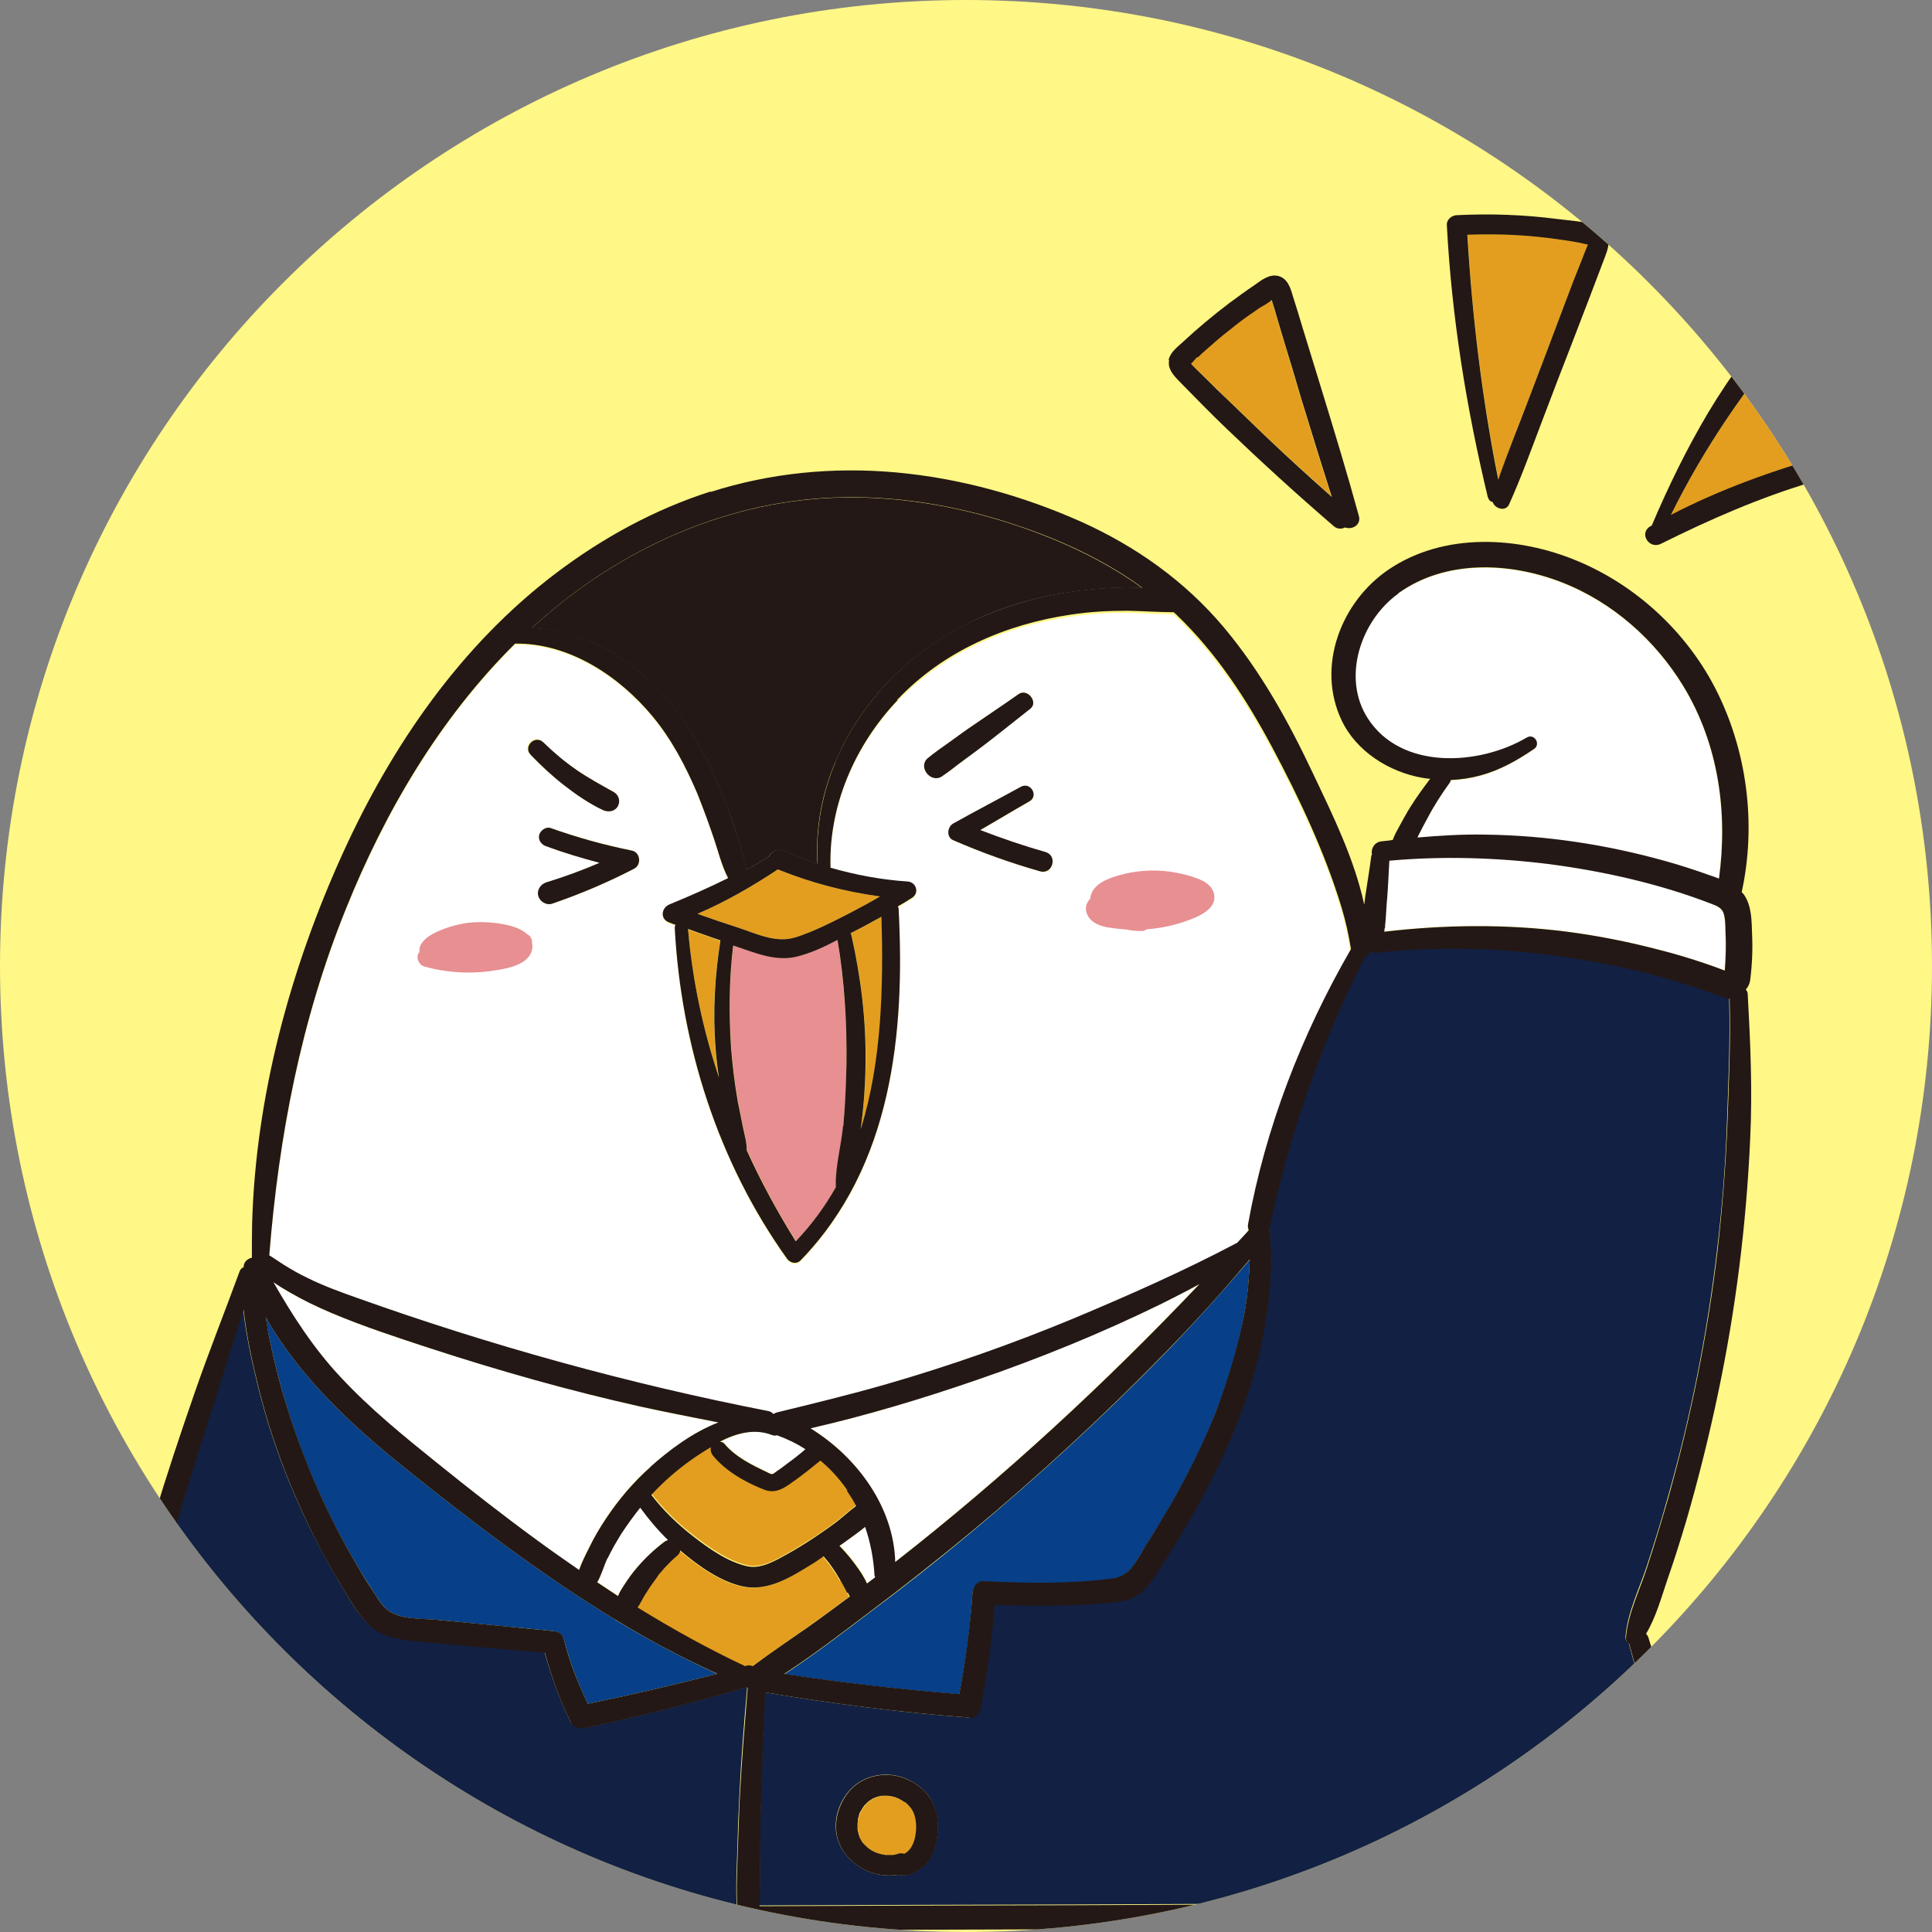<?xml version="1.0" encoding="UTF-8"?><svg id="_レイヤー_2" xmlns="http://www.w3.org/2000/svg" xmlns:xlink="http://www.w3.org/1999/xlink" viewBox="0 0 80 80"><rect x="0" y="0" width="80" height="80" fill="#808080" stroke="none"/><defs><style>.cls-1{fill:none;}.cls-1,.cls-2,.cls-3,.cls-4,.cls-5,.cls-6,.cls-7,.cls-8{stroke-width:0px;}.cls-2{fill:#e39e20;}.cls-3{fill:#231815;}.cls-4{fill:#073f88;}.cls-9{clip-path:url(#clippath);}.cls-5{fill:#fff786;}.cls-6{fill:#e78f91;}.cls-7{fill:#122043;}.cls-8{fill:#fff;}</style><clipPath id="clippath"><path class="cls-1" d="M40,0h0c22.09,0,40,17.91,40,40h0c0,22.09-17.91,40-40,40h0C17.91,80,0,62.09,0,40h0C0,17.91,17.91,0,40,0Z"/></clipPath></defs><g id="_レイヤー_1-2"><g class="cls-9"><path class="cls-5" d="M40,0h0c22.09,0,40,17.91,40,40h0c0,22.09-17.91,40-40,40h0C17.91,80,0,62.09,0,40h0C0,17.91,17.91,0,40,0Z"/><path class="cls-6" d="M34.68,38.92c.28,1.7.38,3.44.37,5.16-.01.84-.04,1.69-.13,2.53-.08.84-.32,1.7-.3,2.54-.44.8-1,1.55-1.66,2.24-.76-1.21-1.44-2.47-2.03-3.77,0-.31-.09-.63-.15-.93-.08-.36-.15-.73-.22-1.09-.13-.75-.22-1.5-.28-2.25-.1-1.4-.08-2.82.09-4.21.02,0,.04.02.06.02.82.27,1.66.66,2.54.45.59-.14,1.16-.41,1.72-.7h-.01Z"/><path class="cls-8" d="M40.87,30.76c.6-.47,1.18-.94,1.79-1.41.36-.27-.11-.87-.48-.61-.62.44-1.25.86-1.88,1.29-.32.22-.62.44-.93.66-.32.23-.66.45-.96.71-.42.35.13,1.04.59.75.32-.2.62-.45.92-.68.31-.24.64-.48.95-.71ZM42.64,33.19c.39-.23.04-.81-.36-.6-.93.51-1.88,1-2.8,1.52-.25.14-.29.57,0,.69,1.17.51,2.37.94,3.6,1.29.52.15.74-.64.22-.8-.92-.25-1.81-.57-2.7-.91.68-.4,1.35-.8,2.04-1.19h0ZM25.41,32.79c-.53-.3-1.06-.59-1.58-.94-.49-.34-.94-.71-1.36-1.13-.34-.34-.85.17-.53.51.43.46.89.88,1.38,1.26.5.39,1.06.78,1.63,1.04.22.1.48.06.6-.16.12-.2.05-.48-.16-.59h0ZM22.87,37.42c1.17-.4,2.3-.88,3.4-1.45.31-.16.25-.68-.1-.75-1.13-.24-2.26-.54-3.35-.93-.2-.07-.43.08-.48.27-.06.21.08.4.28.48.72.27,1.47.48,2.22.69-.72.31-1.46.58-2.21.81-.24.07-.39.32-.32.56.06.22.33.4.57.32h0ZM11.15,52.02c.39-4.91,1.32-9.75,3.17-14.34,1.63-4.03,3.89-7.9,7.01-10.99,2.25-.03,4.32,1.35,5.69,3.01.79.95,1.39,2.07,1.86,3.21.24.58.45,1.17.65,1.76.2.57.34,1.19.62,1.73-.79.4-1.61.76-2.43,1.09-.35.14-.39.62,0,.75.09.03.17.06.25.09-.03.03-.03.08-.03.14.25,4.85,1.79,9.68,4.65,13.69.13.17.39.24.56.07,3.79-3.91,4.33-9.41,4.06-14.55,0-.04-.02-.07-.03-.11.2-.12.39-.23.58-.35.32-.2.18-.66-.19-.68-1.07-.07-2.15-.27-3.18-.57-.08-2.57,1-5.06,2.77-6.93,1.88-1.98,4.44-3.11,7.16-3.5.77-.12,1.56-.17,2.34-.16.64,0,1.28.06,1.92.06.04.04.08.08.13.12,1.63,1.56,2.87,3.47,3.93,5.44,1.13,2.12,2.2,4.36,2.89,6.66.17.57.3,1.15.39,1.73-2.03,3.54-3.53,7.39-4.26,11.39-.02.09,0,.18.03.25-.15.17-.32.34-.48.52-2.2,1.16-4.49,2.18-6.79,3.14-2.52,1.05-5.12,1.96-7.75,2.72-1.51.43-3.02.81-4.54,1.17-.05.01-.09.03-.13.06-.04-.06-.11-.1-.2-.12-5.79-1.14-11.52-2.71-17.07-4.7-.68-.25-1.36-.5-2.01-.81-.34-.16-.67-.35-.99-.55-.2-.13-.39-.27-.6-.39h.02Z"/><path class="cls-2" d="M69.19,21.32c1.36-2.76,3.14-5.36,5.16-7.7.57.91,1.09,1.85,1.56,2.81.27.58.53,1.17.77,1.78.01.02.08.22.14.35l-.19.05c-.31.09-.64.16-.95.25-2.21.6-4.43,1.4-6.48,2.47h0Z"/><path class="cls-2" d="M49.59,15.33c-.06-.06-.13-.13-.19-.19l-.08-.09c.09-.08.21-.24.26-.28.13-.12.25-.24.38-.35.29-.25.59-.51.89-.75.27-.22.55-.43.84-.64.14-.1.28-.2.43-.3.16-.11.38-.2.52-.34l.03.11c.06.18.11.36.16.53.11.38.23.75.34,1.14.23.76.46,1.52.68,2.27.42,1.37.83,2.75,1.28,4.11-.92-.83-1.84-1.65-2.73-2.5-.55-.53-1.11-1.07-1.66-1.6-.26-.25-.51-.5-.78-.76-.13-.12-.25-.25-.39-.38h0Z"/><path class="cls-2" d="M62.05,19.85c-.67-3.34-1.09-6.75-1.28-10.15,1.28-.04,2.56.02,3.83.2.36.05.72.1,1.08.19.03,0,.05.01.08.02-.06.17-.13.34-.2.5-.26.67-.52,1.34-.78,2.01-.5,1.31-.99,2.63-1.49,3.94-.41,1.09-.86,2.17-1.24,3.28h0Z"/><path class="cls-2" d="M35.52,75.74v-.27s.01-.08.01-.09c.01-.07.03-.14.05-.2.01-.03.03-.06.03-.09.01-.02.03-.04.04-.07.03-.06.07-.12.11-.18,0,0,.03-.04.04-.06,0,0,.03-.03.04-.05.04-.05.1-.09.15-.14,0,0,0,0,.02-.02,0,0,.01,0,.03-.01l.1-.07c.11-.06.19-.09.38-.12h.23s.1.01.11.01c.06.01.13.02.18.04l.1.03s.03.01.04.02c.06.03.11.06.17.09.04.02.08.04.11.07,0,0,0,0,.03.01,0,0,0,.01.03.02.24.22.34.37.4.7.06.37.01.81-.16,1.11-.08.14-.18.24-.3.3-.08-.02-.15-.03-.23-.01-.08.03-.15.04-.23.06h-.33c-.08-.01-.16-.03-.24-.05-.25-.07-.46-.21-.64-.4,0,0-.05-.06-.06-.06l-.03-.05c-.04-.06-.08-.13-.11-.2h0v-.04s-.03-.07-.03-.1c-.01-.03-.02-.07-.03-.1v-.07h0Z"/><path class="cls-2" d="M34.8,65.44c.1.17.2.35.28.52.03.05.04.09.07.14,0,0,0,.02.01.02-.57.42-1.13.84-1.71,1.25-.77.55-1.55,1.07-2.31,1.63-.08-.03-.17-.05-.28-.02-.02,0-.03.01-.04.02-1.53-.71-3.01-1.53-4.45-2.43.04-.06.09-.12.12-.19.06-.11.12-.21.18-.32.13-.21.27-.42.42-.62l.1-.14s.03-.05.06-.08h0c.08-.11.16-.21.24-.29.17-.19.36-.37.55-.53.06-.04.09-.12.1-.19l.02.02c.71.59,1.63,1.27,2.57,1.47,1.04.22,2-.4,2.84-.91.18-.11.34-.23.51-.34.02.02.03.04.04.06.07.08.13.16.2.24.02.02.03.04.04.06.03.04.06.09.09.13.12.17.23.34.32.51h.01Z"/><path class="cls-2" d="M33.97,60.47c.43.36.8.77,1.11,1.22.15.21.26.42.38.63-.29.22-.56.47-.85.69-.38.29-.76.55-1.16.8-.39.25-.79.48-1.19.7-.41.21-.85.41-1.32.3-.8-.18-1.61-.76-2.24-1.25-.64-.5-1.22-1.06-1.71-1.7.12-.12.24-.25.36-.37.6-.58,1.26-1.09,1.98-1.53.04-.03.08-.05.13-.07-.04.11,0,.24.08.34.53.65,1.35,1.11,2.14,1.42.5.2.88-.12,1.27-.4.36-.25.71-.53,1.04-.81h0Z"/><path class="cls-2" d="M35.85,44.07c.03-1.81-.2-3.57-.58-5.33,0-.04-.03-.07-.04-.1.04-.02.09-.05.14-.07.38-.19.77-.4,1.14-.61.08,2.88.03,6-.86,8.8.11-.89.19-1.79.2-2.69h0Z"/><path class="cls-2" d="M29.77,44.63c-.65-1.99-1.1-4.04-1.28-6.14.44.16.89.3,1.33.47-.23,1.48-.32,2.97-.2,4.46.03.41.08.81.14,1.22Z"/><path class="cls-2" d="M35.25,37.77c-.74.38-1.51.8-2.31,1.04-.81.25-1.63-.15-2.38-.4-.56-.18-1.12-.37-1.68-.57,1.17-.5,2.27-1.14,3.33-1.84,1.37.56,2.78.92,4.23,1.12-.39.22-.78.44-1.18.65h0Z"/><path class="cls-4" d="M25.47,67.07c1.37.83,2.77,1.57,4.22,2.24-1.77.46-3.55.87-5.35,1.24-.41-.85-.76-1.76-.99-2.67-.05-.21-.25-.31-.44-.34-1.58-.16-3.17-.3-4.75-.46-.63-.06-1.51,0-2.05-.37-.24-.16-.4-.42-.55-.65-.2-.31-.41-.63-.6-.94-1.45-2.4-2.56-4.96-3.31-7.65-.21-.76-.39-1.52-.54-2.28-.04-.22-.08-.43-.11-.65,1.4,2.47,3.55,4.47,5.77,6.25,2.78,2.23,5.64,4.41,8.7,6.27h0Z"/><path class="cls-4" d="M39.73,70.16c-2.43-.2-4.84-.47-7.24-.84,1.2-.78,2.35-1.67,3.48-2.52,1.46-1.09,2.88-2.21,4.27-3.37,2.78-2.32,5.44-4.77,7.96-7.35,1.23-1.26,2.4-2.58,3.55-3.91-.03.77-.09,1.54-.24,2.32-.26,1.36-.66,2.71-1.17,4-.51,1.32-1.16,2.58-1.86,3.82-.34.59-.71,1.18-1.07,1.76-.35.55-.62,1.21-1.34,1.31-1.74.24-3.57.21-5.34.11-.25-.01-.44.22-.46.46-.09,1.42-.27,2.82-.55,4.22h0Z"/><path class="cls-7" d="M31.69,70.08c2.79.47,5.6.83,8.42,1.04.2.01.43-.16.46-.34.28-1.44.48-2.89.6-4.36,1.56.07,3.12.06,4.68-.07.33-.03.66-.06.97-.19.38-.15.64-.42.87-.75.43-.6.82-1.24,1.19-1.88,1.54-2.58,2.88-5.39,3.42-8.34.26-1.4.41-2.9.24-4.34.84-3.88,2.12-7.66,3.94-11.21.1-.05.19-.14.21-.25.06.03.13.05.2.04,2.55-.29,5.17-.23,7.71.14,1.25.18,2.5.42,3.73.74.63.17,1.26.36,1.88.56.29.1.58.2.86.3.18.07.36.14.53.16.05,1.71-.03,3.44-.09,5.14-.06,1.76-.2,3.53-.41,5.29-.41,3.47-1.09,6.91-2.05,10.27-.27.98-.57,1.93-.88,2.88-.31.92-.78,1.88-.86,2.85-.01.14.04.22.13.27.5,1.83,1,3.67,1.51,5.5.47,1.71.84,3.45.8,5.23-8.43.02-16.87.07-25.31.1-4.33.01-8.67.02-13.01.04.05-.75.03-1.5.03-2.24.01-.81.03-1.61.05-2.42.04-1.4.09-2.8.16-4.19v.02ZM34.9,76.62c.47.75,1.42,1.16,2.29,1.01.08.02.17.03.26.02.28-.02.54-.16.75-.34.42-.34.57-.89.62-1.4.04-.5-.03-1.04-.32-1.47-.25-.37-.61-.64-1.04-.81-.81-.32-1.76-.11-2.32.55-.57.68-.73,1.66-.25,2.43Z"/><path class="cls-7" d="M24.19,71.55c2.27-.48,4.52-1.05,6.74-1.7h.01c-.13,1.47-.25,2.94-.32,4.42-.04.78-.07,1.56-.09,2.34-.02.76-.07,1.54-.02,2.31-3.93.01-7.86.03-11.78.04-2.35,0-4.68.02-7.02.03.09-2.26.36-4.52.89-6.72.09-.37-.48-.53-.6-.16-.65,2.26-1.07,4.54-1.2,6.88-2.17.01-4.34.02-6.5.03h-.03c.36-7.01,2.28-13.81,4.42-20.48.46-1.45.91-2.89,1.38-4.34.11,1.04.34,2.08.58,3.07.35,1.44.81,2.86,1.38,4.22.57,1.37,1.23,2.71,2,3.99.36.59.71,1.27,1.22,1.76.53.51,1.22.61,1.93.68,1.79.16,3.57.33,5.36.47.29,1.01.62,1.97,1.09,2.91.1.2.35.26.55.22h0Z"/><path class="cls-8" d="M29.74,58.9c-1.07.42-2.07,1.18-2.82,1.84-.71.63-1.32,1.35-1.84,2.13-.25.39-.49.8-.7,1.21-.14.29-.31.61-.42.93-.59-.41-1.18-.81-1.75-1.24-1.41-1.03-2.78-2.11-4.14-3.2-1.39-1.11-2.77-2.24-3.98-3.54-1.12-1.19-1.99-2.55-2.79-3.94.23.15.46.29.67.42.55.32,1.13.6,1.72.85,1.32.56,2.7,1.01,4.07,1.46,2.89.93,5.81,1.76,8.77,2.43,1.06.24,2.14.45,3.2.65h0Z"/><path class="cls-8" d="M24.73,65.52c.18-.31.27-.7.43-1.01.17-.36.37-.7.58-1.04.24-.37.49-.73.77-1.06.35.47.72.93,1.15,1.34-.06.02-.11.04-.17.09-.4.32-.78.68-1.12,1.06-.18.21-.34.43-.49.66-.08.11-.14.22-.2.32-.03.06-.06.12-.09.19-.29-.19-.57-.37-.86-.57h0Z"/><path class="cls-8" d="M34.96,63.87c.28-.21.6-.42.88-.66.22.64.34,1.31.39,2,0,.04.01.07.03.09-.11.09-.22.18-.34.26,0,0,0-.01-.01-.02-.1-.19-.2-.38-.32-.55-.24-.36-.51-.69-.81-.99.07-.05.14-.09.2-.14h0Z"/><path class="cls-8" d="M29.83,59.7c.68-.35,1.44-.57,2.19-.27.06.03.12.02.18,0,.41.14.81.34,1.18.58-.24.19-.48.39-.72.57-.16.12-.32.24-.48.35-.05.03-.13.11-.19.11s-.17-.07-.22-.09c-.64-.3-1.29-.62-1.74-1.16-.04-.06-.11-.08-.17-.09h-.01Z"/><path class="cls-8" d="M37.06,64.67c-.06-2.27-1.56-4.33-3.5-5.53,2.32-.53,4.61-1.21,6.84-1.99,2.63-.91,5.2-1.96,7.69-3.17.53-.26,1.05-.53,1.56-.81-3.92,4.12-8.1,8-12.6,11.51Z"/><path class="cls-8" d="M57.32,38.57s0-.09.01-.14c.01-.13.03-.26.03-.39.03-.29.04-.57.06-.86.03-.52.05-1.03.09-1.55,2.19-.2,4.44-.14,6.61.14,2.29.29,4.59.81,6.74,1.65.21.08.41.16.49.38.08.24.08.53.08.78.03.53.02,1.07-.03,1.6-.26-.1-.53-.19-.8-.29-.62-.2-1.25-.4-1.88-.56-1.29-.34-2.61-.6-3.93-.77-2.49-.31-5-.28-7.49.01h0Z"/><path class="cls-8" d="M56.64,29.75c-1.09-1.68-.31-4.05,1.26-5.17,1.94-1.39,4.58-1.29,6.73-.46,2.12.81,3.92,2.41,5.07,4.32,1.46,2.4,1.84,5.22,1.47,7.96-.13-.04-.26-.09-.39-.14-.6-.21-1.2-.4-1.81-.58-2.42-.69-4.95-1.07-7.47-1.1-.94-.02-1.88.03-2.82.12.01-.02.03-.06.04-.08.13-.25.26-.51.4-.76.27-.5.57-.98.9-1.43.03-.03.04-.07.04-.11.41-.02.83-.08,1.23-.19.82-.22,1.52-.63,2.21-1.09.31-.2.03-.68-.29-.48-1.97,1.16-5.2,1.36-6.59-.79h.01Z"/><path class="cls-3" d="M40.35,25.69c-2.57,1.2-4.67,3.27-5.76,5.86-.57,1.34-.83,2.78-.74,4.22-.49-.16-.96-.34-1.42-.54-.26-.11-.5.04-.59.24-.31.19-.62.38-.94.55-.07-.42-.21-.84-.34-1.25-.15-.53-.33-1.04-.53-1.55-.38-.98-.81-1.93-1.37-2.83-1.02-1.66-2.49-3.12-4.35-3.88-.72-.29-1.49-.45-2.28-.5l.15-.15c3.49-3.14,7.98-5.19,12.77-5.26,2.54-.04,5.07.43,7.46,1.27,1.74.61,3.41,1.41,4.89,2.48-.89-.06-1.81.02-2.66.12-1.49.19-2.94.58-4.3,1.22h0Z"/><path class="cls-3" d="M74.35,13.62c-2.02,2.34-3.8,4.94-5.16,7.7,2.04-1.06,4.26-1.86,6.48-2.47.32-.09.64-.16.95-.25l.19-.05c-.05-.12-.13-.32-.14-.35-.24-.6-.49-1.2-.77-1.78-.46-.97-.99-1.9-1.56-2.81h0ZM68.4,21.75c.68-1.6,1.44-3.16,2.33-4.66.97-1.62,2.12-3.15,3.36-4.58.2-.24.58-.14.73.09.71,1.06,1.34,2.16,1.88,3.3.23.48.44.98.65,1.47.17.41.53,1.01.41,1.47-.14.51-.71.58-1.15.69-.53.13-1.06.27-1.58.43-2.18.65-4.23,1.55-6.26,2.56-.49.24-.92-.45-.43-.73.03-.01.04-.02.06-.03Z"/><path class="cls-3" d="M60.76,9.71c.2,3.4.61,6.8,1.28,10.15.38-1.11.83-2.19,1.24-3.28.5-1.32,1-2.63,1.49-3.94.25-.67.51-1.34.78-2.01.06-.17.14-.34.2-.5-.03-.01-.05-.02-.08-.02-.36-.09-.72-.14-1.08-.19-1.27-.19-2.55-.25-3.83-.2h0ZM61.61,20.6c-.89-3.71-1.5-7.47-1.7-11.29-.01-.22.2-.39.41-.4,1.39-.07,2.79-.02,4.18.16.53.07,1.13.09,1.63.29.59.23.54.73.35,1.22-.43,1.14-.87,2.29-1.31,3.43-.45,1.16-.9,2.32-1.34,3.49-.43,1.13-.84,2.27-1.34,3.38-.14.32-.59.19-.68-.09-.09-.02-.16-.07-.19-.19h0Z"/><path class="cls-3" d="M49.58,14.78c-.05.04-.17.2-.26.28l.08.09c.06.06.13.13.19.19.13.13.26.25.39.38.25.25.51.51.78.76.55.53,1.11,1.07,1.66,1.6.89.85,1.81,1.68,2.73,2.5-.44-1.37-.86-2.74-1.28-4.11-.22-.76-.45-1.52-.68-2.27-.11-.38-.23-.76-.34-1.14-.05-.18-.1-.36-.16-.53l-.03-.11c-.15.14-.36.24-.52.34-.14.1-.28.2-.43.3-.29.2-.57.42-.84.64-.31.24-.6.49-.89.75-.13.11-.26.23-.38.35h0ZM48.39,14.91c.06-.31.35-.53.57-.73.61-.57,1.26-1.11,1.93-1.62.34-.25.69-.51,1.05-.75.28-.2.62-.48,1-.38.39.11.5.51.6.85.13.4.25.8.37,1.2.27.89.55,1.78.82,2.67.53,1.73,1.06,3.47,1.54,5.22.1.37-.29.58-.57.47-.14.07-.33.08-.48-.06-1.51-1.3-2.98-2.64-4.42-4.02-.64-.61-1.25-1.24-1.87-1.87-.26-.27-.6-.57-.52-.98h-.01Z"/><path class="cls-3" d="M39.47,34.1c.93-.52,1.87-1.01,2.8-1.52.4-.22.75.37.36.6-.69.39-1.36.8-2.04,1.19.88.34,1.79.65,2.7.91.52.15.3.94-.22.8-1.23-.35-2.43-.78-3.6-1.29-.29-.12-.25-.55,0-.69h0Z"/><path class="cls-3" d="M39,32.15c-.46.3-1-.39-.59-.75.3-.25.64-.48.96-.71.31-.22.61-.45.93-.66.62-.43,1.26-.85,1.88-1.29.37-.25.83.34.48.61-.6.47-1.18.94-1.79,1.41-.31.24-.64.48-.95.71-.31.22-.6.47-.92.68Z"/><path class="cls-3" d="M35.52,75.79v.03s.02.07.03.1c0,.03.02.07.03.1v.02h0c.03.09.08.15.11.21l.03.05.06.06c.18.2.39.33.64.4.08.02.16.04.24.05h.33c.08-.01.15-.03.23-.06.08-.02.15-.01.23.01.11-.06.22-.16.3-.3.17-.3.22-.75.16-1.11-.06-.33-.16-.48-.4-.7-.02-.01-.02-.02-.03-.02,0,0,0,0-.03-.01-.03-.02-.07-.05-.11-.07-.06-.03-.11-.07-.17-.09-.02,0-.04-.01-.04-.02l-.1-.03c-.06-.02-.12-.03-.18-.04-.01,0-.1-.01-.11-.01h-.23c-.18.03-.25.06-.38.12l-.1.07s-.03.01-.03.01c0,0,0,0-.02.02-.05.04-.1.09-.15.14-.02.02-.03.03-.04.04,0,0-.04.06-.04.06-.04.06-.08.12-.11.18-.02.02-.03.04-.04.07-.01.03-.03.06-.03.09-.02.07-.04.14-.05.2v.09s-.01.03-.01.04v.27h0ZM37.19,77.63c-.88.15-1.82-.26-2.29-1.01-.48-.76-.31-1.75.25-2.43.55-.66,1.51-.87,2.32-.55.43.17.78.43,1.04.81.29.42.37.97.32,1.47-.05.52-.2,1.06-.62,1.4-.21.17-.47.32-.75.34-.09,0-.18,0-.26-.02Z"/><path class="cls-3" d="M24.83,35.73c-.75-.2-1.49-.42-2.22-.69-.2-.07-.34-.26-.28-.48.06-.19.29-.34.48-.27,1.09.39,2.21.7,3.35.93.36.07.41.59.1.75-1.1.57-2.23,1.05-3.4,1.45-.24.08-.51-.09-.57-.32-.07-.24.09-.48.32-.56.75-.23,1.49-.5,2.21-.81h0Z"/><path class="cls-3" d="M23.84,31.86c.51.35,1.04.64,1.58.94.21.12.28.39.16.59-.13.22-.39.25-.6.16-.58-.27-1.13-.65-1.63-1.04-.49-.38-.95-.81-1.38-1.26-.32-.34.19-.84.53-.51.43.42.88.8,1.36,1.13h0Z"/><path class="cls-3" d="M25.16,64.51c-.15.31-.25.7-.43,1.01.29.19.57.38.86.57.03-.06.05-.12.09-.19.07-.11.13-.22.2-.32.15-.23.31-.45.49-.66.33-.39.71-.75,1.12-1.06.05-.04.11-.07.17-.09-.43-.42-.8-.86-1.15-1.34-.27.34-.53.7-.77,1.06-.21.34-.41.68-.58,1.04h0ZM29.83,59.7c.06.01.13.03.17.09.46.54,1.11.86,1.74,1.16.05.02.16.09.22.09.06,0,.14-.07.19-.11.17-.11.32-.23.48-.35.25-.18.49-.37.72-.57-.37-.24-.76-.43-1.18-.58-.06.02-.11.02-.18,0-.75-.3-1.51-.08-2.19.27h.01ZM30.94,69.86c-2.22.65-4.47,1.22-6.74,1.7-.2.04-.46-.02-.55-.22-.48-.94-.81-1.91-1.09-2.91-1.79-.14-3.58-.3-5.36-.47-.71-.07-1.4-.17-1.93-.68-.5-.49-.86-1.17-1.22-1.76-.78-1.27-1.42-2.61-2-3.99-.57-1.37-1.03-2.78-1.38-4.22-.24-.99-.47-2.03-.58-3.07-.47,1.44-.92,2.89-1.38,4.34-2.14,6.67-4.07,13.46-4.42,20.48h.03c2.17-.01,4.33-.02,6.5-.03.13-2.34.55-4.62,1.2-6.88.11-.37.68-.21.6.16-.53,2.19-.8,4.46-.89,6.72,2.34,0,4.68-.02,7.02-.03,3.92-.01,7.85-.03,11.78-.04-.05-.76,0-1.54.02-2.31.03-.78.05-1.57.09-2.34.08-1.48.2-2.94.32-4.42h-.01,0ZM29.69,69.3c-1.45-.66-2.85-1.4-4.22-2.24-3.06-1.86-5.92-4.04-8.7-6.27-2.22-1.78-4.37-3.78-5.77-6.25.04.22.08.43.11.65.15.76.33,1.53.54,2.28.76,2.68,1.86,5.24,3.31,7.65.19.32.39.63.6.94.15.24.31.49.55.65.54.37,1.42.3,2.05.37,1.58.15,3.17.3,4.75.46.2.02.39.12.44.34.22.91.58,1.81.99,2.67,1.8-.37,3.58-.78,5.35-1.24h0ZM26.93,60.74c.74-.66,1.74-1.43,2.82-1.84-1.07-.21-2.14-.42-3.2-.65-2.96-.66-5.89-1.49-8.77-2.43-1.37-.45-2.75-.9-4.07-1.46-.59-.25-1.17-.53-1.72-.85-.21-.12-.44-.26-.67-.42.8,1.4,1.68,2.76,2.79,3.94,1.21,1.3,2.6,2.43,3.98,3.54,1.35,1.09,2.73,2.17,4.14,3.2.57.42,1.16.83,1.75,1.24.11-.32.28-.65.42-.93.2-.42.44-.82.7-1.21.52-.78,1.13-1.5,1.84-2.13h0ZM28.49,38.48c.18,2.1.62,4.16,1.28,6.14-.06-.4-.11-.81-.14-1.22-.12-1.49-.03-2.98.2-4.46-.44-.16-.88-.3-1.33-.47ZM57.33,38.44s0,.09-.01.14c2.49-.29,5-.32,7.49-.01,1.33.17,2.64.43,3.93.77.64.16,1.26.35,1.88.56.27.09.54.19.8.29.04-.53.06-1.07.03-1.6-.01-.25,0-.53-.08-.78-.08-.22-.28-.3-.49-.38-2.15-.83-4.45-1.35-6.74-1.65-2.17-.27-4.42-.34-6.61-.14-.03.52-.05,1.03-.09,1.55-.03.29-.04.57-.06.86-.01.13-.03.26-.03.39h0ZM57.9,24.58c-1.56,1.12-2.35,3.49-1.26,5.17,1.39,2.15,4.61,1.95,6.58.79.32-.19.6.29.29.48-.69.47-1.4.87-2.21,1.09-.4.11-.81.17-1.23.19,0,.04-.02.08-.04.11-.33.46-.64.93-.9,1.43-.14.25-.27.5-.4.76-.01.03-.03.06-.04.08.94-.08,1.87-.14,2.82-.12,2.52.03,5.05.42,7.47,1.1.61.17,1.22.37,1.81.58.13.04.25.09.39.14.37-2.73-.01-5.55-1.47-7.96-1.16-1.91-2.94-3.5-5.07-4.32-2.15-.83-4.79-.93-6.73.46h-.01ZM40.11,71.12c-2.82-.21-5.63-.57-8.42-1.04-.08,1.4-.12,2.8-.16,4.19-.03.81-.04,1.61-.05,2.42-.01.74.02,1.49-.03,2.24,4.34-.02,8.68-.03,13.01-.04,8.44-.03,16.87-.08,25.31-.1.04-1.78-.33-3.52-.8-5.23-.5-1.83-1.01-3.67-1.51-5.5-.09-.05-.15-.14-.13-.27.08-.97.56-1.93.86-2.85.31-.95.6-1.91.88-2.88.95-3.37,1.64-6.8,2.05-10.27.2-1.76.34-3.52.41-5.29.06-1.71.14-3.44.09-5.14-.17-.02-.35-.09-.53-.16-.29-.1-.58-.2-.86-.3-.62-.2-1.25-.39-1.88-.56-1.23-.32-2.48-.56-3.73-.74-2.54-.36-5.17-.42-7.71-.14-.07,0-.14-.02-.2-.04-.03.12-.11.21-.21.25-1.82,3.55-3.1,7.32-3.94,11.21.17,1.43.02,2.93-.24,4.34-.55,2.95-1.88,5.76-3.42,8.34-.38.63-.76,1.27-1.19,1.88-.23.32-.49.59-.87.75-.31.13-.64.16-.97.19-1.56.13-3.12.14-4.68.07-.12,1.47-.31,2.92-.6,4.36-.03.19-.26.35-.46.34v-.02ZM29.43,20.37c2.46-.79,5.08-1.04,7.65-.81,2.66.24,5.25.96,7.68,2.04,2.29,1.03,4.31,2.47,5.91,4.37,1.53,1.82,2.68,3.9,3.69,6.04.83,1.75,1.72,3.55,2.13,5.45.01-.11.03-.21.04-.32.08-.56.18-1.12.25-1.68,0-.03.01-.05.03-.07-.05-.22.08-.51.38-.55.16-.02.32-.03.48-.06.08-.22.2-.43.31-.63.14-.25.27-.5.43-.75.25-.4.53-.78.81-1.15-.1-.01-.2-.02-.31-.04-1.4-.24-2.76-1.11-3.36-2.39-1.05-2.22-.03-4.91,1.97-6.25,2.28-1.53,5.35-1.37,7.8-.34,2.43,1.01,4.48,2.92,5.68,5.22,1.34,2.58,1.74,5.66,1.12,8.49.03.04.07.07.09.1.33.47.32,1.1.34,1.65.03.64,0,1.27-.08,1.9-.02.14-.08.28-.18.38.04.05.08.12.08.2.11,2.01.2,4,.1,6.02-.16,3.53-.6,7.05-1.33,10.51-.37,1.76-.8,3.49-1.3,5.22-.25.84-.51,1.67-.8,2.5-.25.73-.47,1.55-.88,2.23.04.04.08.1.1.17.57,1.86,1.18,3.71,1.69,5.58.5,1.84.89,3.73.8,5.65,0,.07-.03.12-.04.17.04.3-.13.63-.53.63-4.81.01-9.62.02-14.44.02-8.57.01-17.15.03-25.72.06-8.57.02-17.14.05-25.72.05-.23,0-.37-.13-.43-.29-.26.04-.55-.09-.54-.42.08-2.03.29-4.05.6-6.06.54-3.49,1.4-6.96,2.43-10.34.52-1.73,1.09-3.44,1.68-5.14.59-1.71,1.26-3.39,1.88-5.08.03-.09.09-.15.17-.18-.01-.2.15-.35.34-.39,0-.48,0-.96.01-1.43.15-5.26,1.58-10.54,3.76-15.33,2.02-4.44,4.88-8.61,8.84-11.6,1.92-1.45,4.07-2.63,6.39-3.37h0ZM35.26,38.74c.39,1.76.61,3.52.58,5.33-.01.9-.08,1.8-.2,2.69.88-2.81.94-5.93.86-8.8-.38.21-.76.42-1.14.61-.04.02-.09.05-.14.07.02.03.03.06.04.1h0ZM33.57,59.15c1.94,1.2,3.44,3.27,3.5,5.53,4.49-3.51,8.68-7.38,12.6-11.51-.51.28-1.04.55-1.56.81-2.49,1.22-5.07,2.27-7.69,3.17-2.24.77-4.53,1.46-6.84,1.99ZM32.95,38.81c.79-.25,1.57-.66,2.31-1.04.4-.21.79-.42,1.18-.65-1.46-.2-2.85-.56-4.23-1.12-1.06.7-2.16,1.34-3.33,1.84.56.2,1.12.39,1.68.57.76.25,1.58.66,2.38.4h0ZM35.08,61.7c-.31-.45-.69-.87-1.11-1.22-.34.28-.68.55-1.04.81-.38.27-.77.59-1.27.4-.78-.3-1.61-.77-2.14-1.42-.08-.1-.11-.23-.08-.34-.04.02-.09.04-.13.07-.71.43-1.38.94-1.98,1.53-.12.12-.24.24-.36.37.49.64,1.07,1.2,1.71,1.7.64.5,1.44,1.07,2.24,1.25.47.11.91-.09,1.32-.3.41-.22.81-.45,1.2-.7.39-.25.78-.52,1.16-.8.29-.22.55-.47.85-.69-.11-.22-.24-.42-.38-.63h0ZM35.84,63.21c-.28.24-.6.45-.88.66-.06.04-.13.09-.2.14.3.31.57.64.81.99.12.17.23.36.32.55,0,0,0,.01.01.02.11-.08.22-.17.34-.26-.01-.03-.03-.06-.03-.09-.04-.7-.17-1.36-.39-2h0ZM35.08,65.96c-.09-.17-.18-.35-.28-.52-.1-.17-.2-.34-.32-.51-.03-.04-.06-.09-.09-.13-.02-.02-.03-.03-.04-.06-.07-.08-.13-.16-.2-.24-.02-.02-.03-.04-.04-.06-.17.11-.33.24-.51.34-.84.52-1.81,1.13-2.84.91-.94-.2-1.86-.87-2.57-1.47l-.02-.02c-.02.07-.04.14-.1.19-.2.17-.38.35-.55.53-.08.09-.16.19-.24.28h0s-.04.06-.06.09l-.1.14c-.15.2-.29.41-.42.62-.06.11-.12.21-.18.32-.03.07-.08.13-.12.19,1.44.89,2.92,1.71,4.45,2.43.02,0,.03-.01.04-.02.11-.02.2-.01.28.02.76-.57,1.54-1.09,2.31-1.63.58-.41,1.14-.83,1.71-1.25,0,0,0-.02-.01-.02-.03-.05-.04-.09-.07-.14h-.01ZM34.59,31.54c1.1-2.58,3.18-4.67,5.76-5.86,1.36-.63,2.81-1.03,4.3-1.22.84-.1,1.76-.18,2.66-.12-1.47-1.07-3.16-1.88-4.89-2.48-2.39-.84-4.92-1.31-7.46-1.27-4.79.07-9.28,2.12-12.77,5.26l-.15.15c.78.04,1.56.2,2.28.5,1.86.76,3.33,2.21,4.35,3.88.55.89.99,1.85,1.37,2.83.2.52.37,1.03.53,1.55.13.42.27.83.34,1.25.32-.17.64-.36.94-.55.09-.2.32-.35.59-.24.46.2.94.39,1.42.54-.09-1.44.18-2.88.74-4.22h0ZM37.16,29c-1.77,1.87-2.85,4.37-2.77,6.93,1.04.3,2.12.5,3.18.57.38.02.51.48.19.68-.19.12-.38.24-.58.35.01.03.03.07.03.11.27,5.14-.27,10.64-4.06,14.55-.17.17-.43.11-.56-.07-2.86-4-4.39-8.84-4.65-13.69,0-.06.01-.1.03-.14-.09-.02-.17-.06-.25-.09-.39-.13-.35-.6,0-.75.83-.34,1.64-.7,2.43-1.09-.28-.54-.42-1.16-.62-1.73-.2-.59-.42-1.18-.65-1.76-.48-1.13-1.07-2.26-1.86-3.21-1.37-1.65-3.44-3.04-5.69-3.01-3.12,3.09-5.39,6.96-7.01,10.99-1.86,4.6-2.78,9.43-3.17,14.34.2.12.39.26.6.39.32.2.65.39.99.55.65.32,1.33.57,2.01.81,5.54,1.98,11.28,3.57,17.07,4.7.09.02.15.06.2.12.04-.02.08-.04.13-.06,1.52-.37,3.04-.74,4.54-1.17,2.63-.76,5.22-1.67,7.75-2.72,2.29-.96,4.6-1.98,6.79-3.14.16-.17.32-.34.48-.52-.03-.08-.05-.16-.03-.25.72-4,2.22-7.86,4.26-11.39-.09-.58-.22-1.16-.39-1.73-.7-2.3-1.76-4.54-2.89-6.66-1.06-1.98-2.3-3.88-3.93-5.44-.04-.04-.08-.08-.13-.12-.64,0-1.28-.05-1.92-.06-.78,0-1.57.04-2.34.16-2.71.4-5.28,1.52-7.16,3.5h-.02ZM34.92,46.61c.08-.84.11-1.69.13-2.53.02-1.71-.08-3.46-.37-5.16-.55.29-1.13.56-1.72.7-.88.2-1.72-.18-2.54-.45-.03,0-.04-.02-.06-.02-.17,1.39-.18,2.81-.09,4.21.06.75.15,1.5.28,2.25.07.36.15.73.22,1.09.06.3.16.62.15.93.59,1.3,1.27,2.55,2.03,3.77.66-.69,1.21-1.44,1.66-2.24-.03-.84.22-1.7.3-2.54h.01ZM32.48,69.31c2.4.37,4.82.64,7.24.84.27-1.4.45-2.8.55-4.22.02-.24.2-.47.46-.46,1.76.09,3.59.12,5.34-.11.72-.09,1-.76,1.34-1.31.37-.58.72-1.17,1.07-1.76.7-1.24,1.34-2.5,1.86-3.82.5-1.3.9-2.65,1.17-4,.15-.78.21-1.55.24-2.32-1.14,1.34-2.31,2.65-3.55,3.91-2.52,2.58-5.18,5.04-7.96,7.35-1.4,1.16-2.82,2.28-4.27,3.37-1.13.85-2.28,1.74-3.48,2.52h0Z"/><path class="cls-6" d="M22.03,39.03c.01-.14-.06-.28-.21-.35-.27-.26-.72-.37-1.09-.43-.44-.07-.88-.09-1.33-.04-.45.06-.88.18-1.3.37-.33.15-.78.43-.73.84-.18.19-.04.53.2.6.93.26,1.91.32,2.88.17.44-.07.94-.15,1.3-.43.24-.19.34-.47.28-.73Z"/><path class="cls-6" d="M50.23,36.9c-.13-.32-.46-.46-.78-.57-.34-.12-.68-.19-1.03-.24-.69-.09-1.4-.04-2.07.15-.34.1-.71.22-.97.48-.14.14-.22.32-.24.5-.18.19-.25.43-.08.73.17.27.49.39.8.45.25.04.51.07.78.09.22.04.43.07.65.06.08,0,.14-.03.2-.07.51-.04,1.03-.14,1.51-.3.55-.19,1.53-.54,1.23-1.29h0Z"/></g></g></svg>